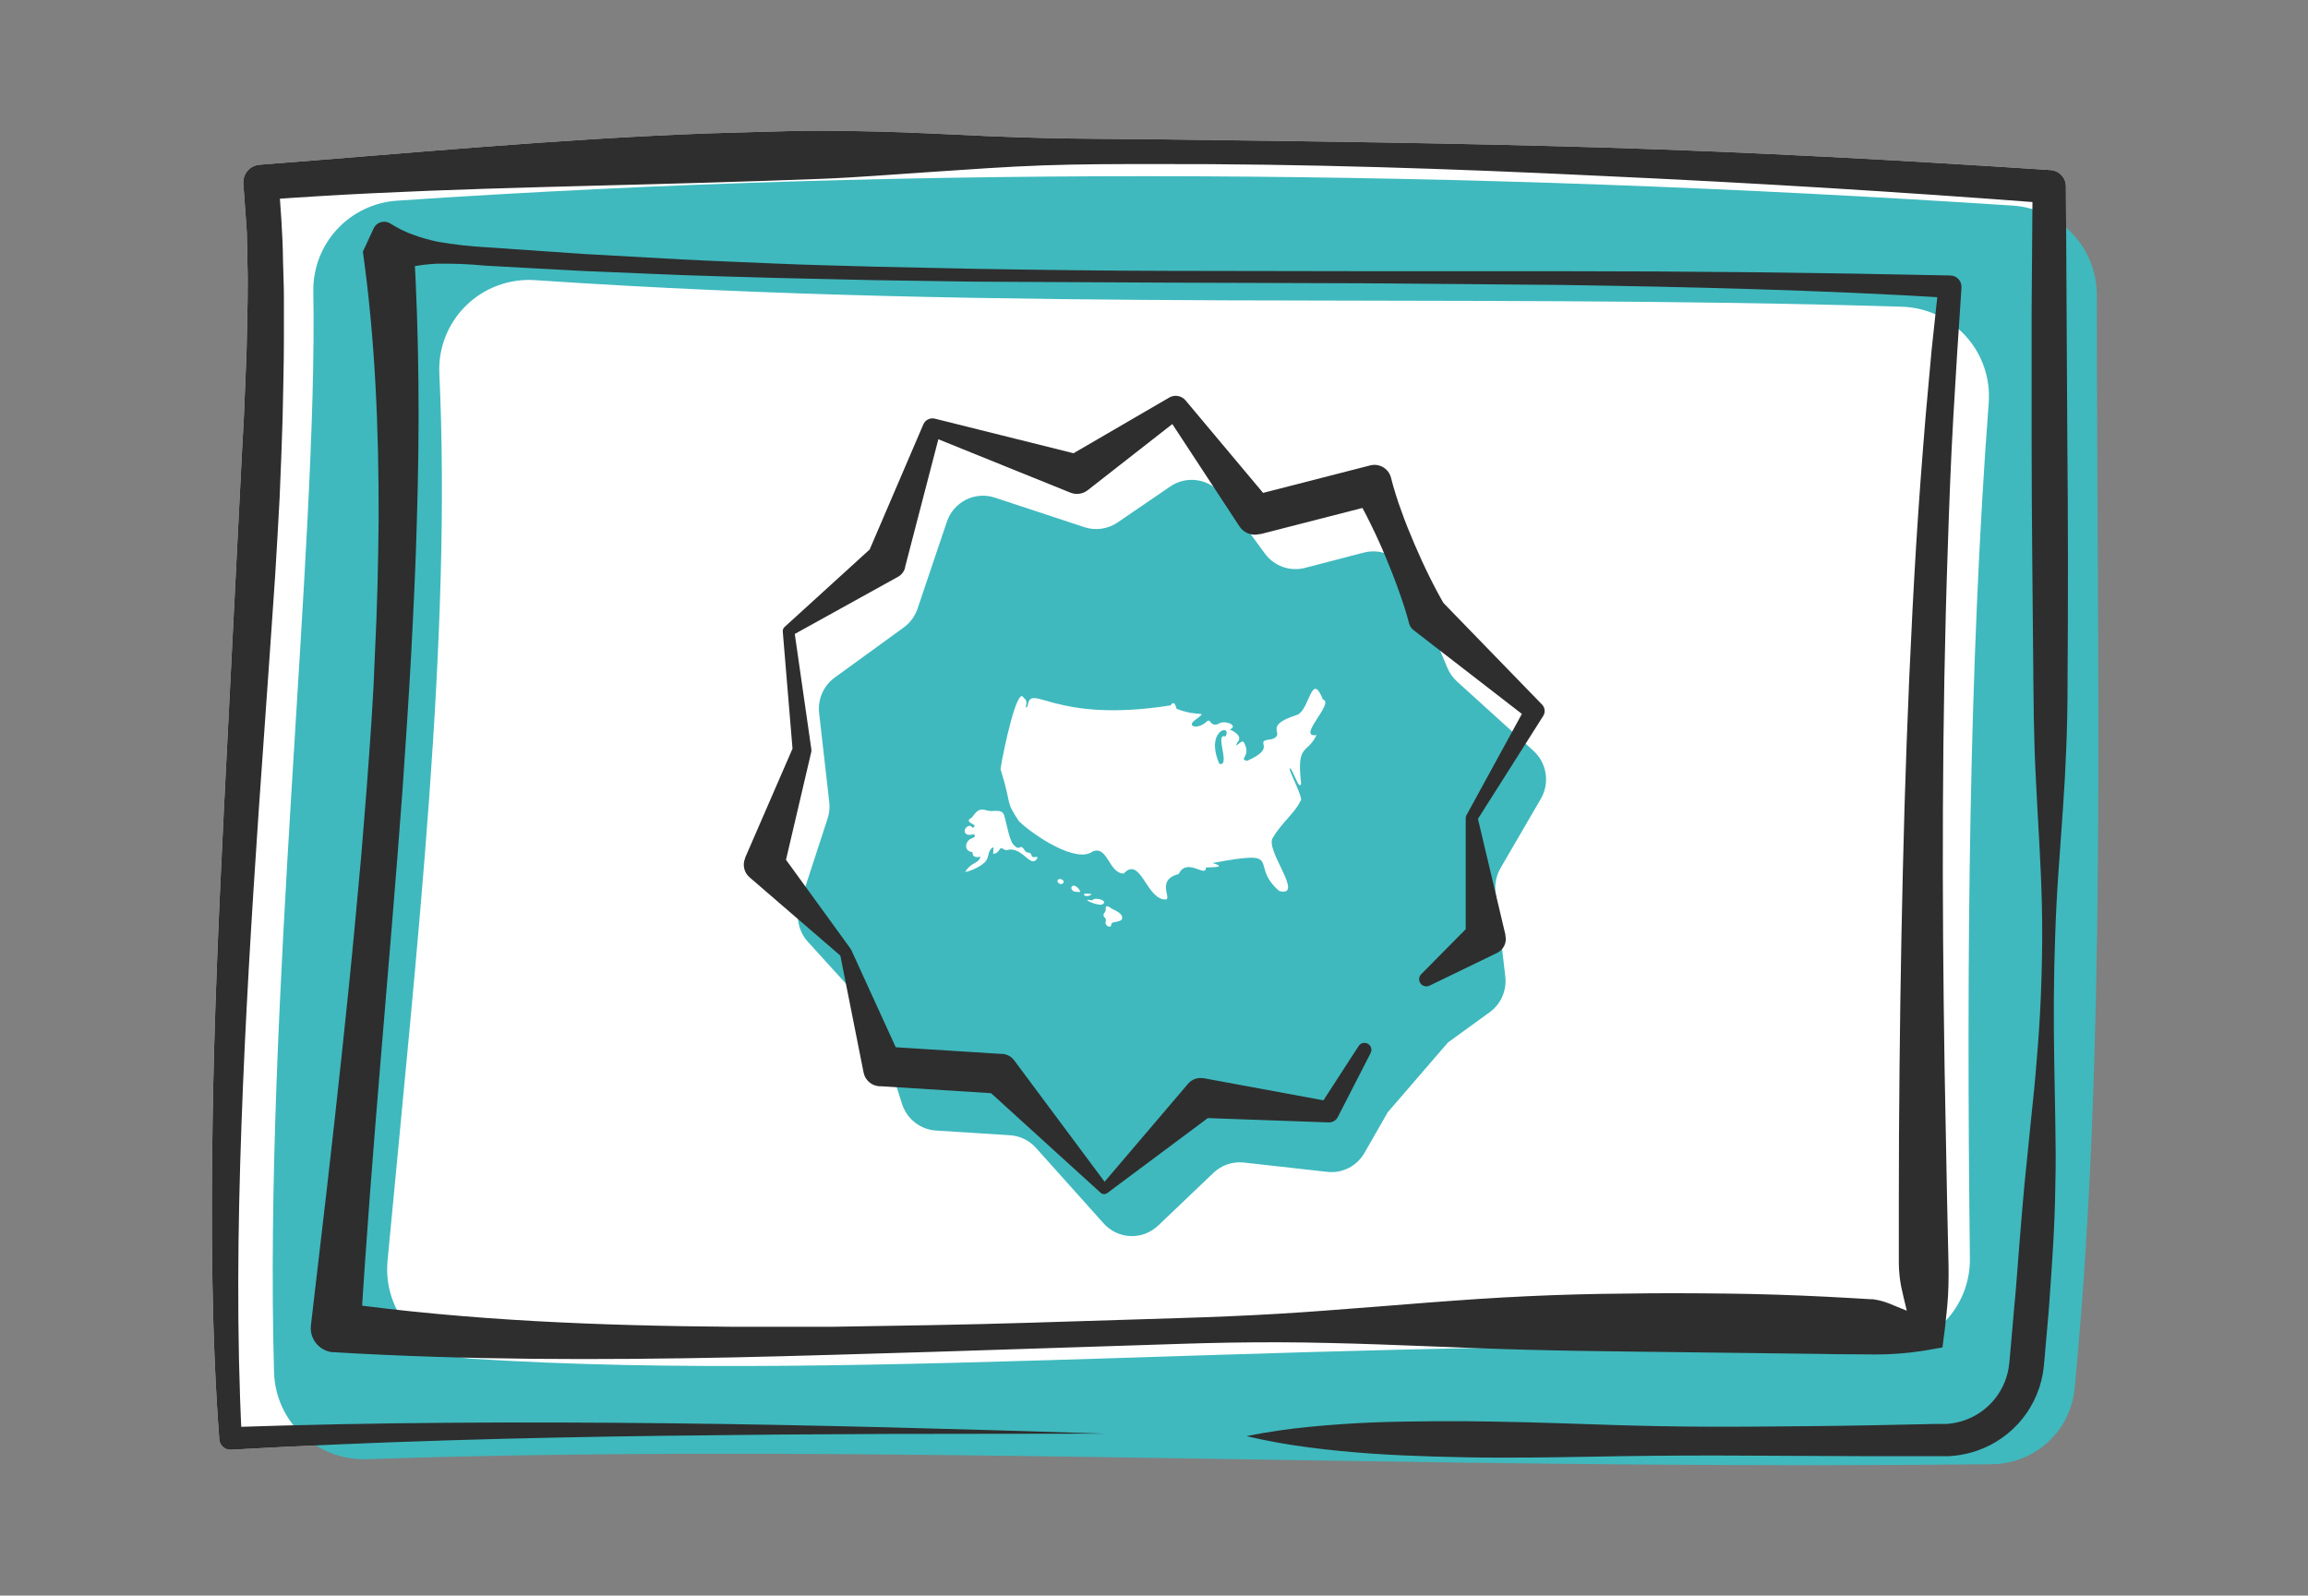 <?xml version="1.0" encoding="UTF-8"?> <svg xmlns="http://www.w3.org/2000/svg" width="512" height="354" viewBox="0 0 512 354" fill="none"><rect x="0" y="0" width="512" height="354" fill="#808080" stroke="none"/><path d="M196.668 318.143L245.205 318.079L276.505 318.632C281.073 319.705 285.694 320.537 290.35 321.125C294.971 321.733 299.601 322.177 304.222 322.503C308.843 322.83 313.473 323.011 318.103 323.156C322.732 323.301 327.362 323.392 331.992 323.392C341.252 323.437 350.521 323.229 359.781 323.075C369.041 322.936 378.304 322.896 387.57 322.957L415.359 323.084H429.258H430.996H431.969L433.006 323.029C434.386 322.917 435.753 322.68 437.09 322.322C441.152 321.229 444.818 319.008 447.662 315.918C450.506 312.828 452.411 308.997 453.154 304.87C453.245 304.208 453.373 303.447 453.427 302.857L453.582 301.126L453.882 297.663L454.491 290.736C455.146 281.489 455.847 272.251 455.947 262.994C456.074 258.37 456.029 253.738 455.947 249.105L455.701 235.225C455.556 225.978 455.574 216.748 455.92 207.519C456.071 202.902 456.308 198.287 456.629 193.675L457.611 179.795C458.266 170.566 458.657 161.328 458.657 152.099C458.797 133.634 458.779 115.179 458.603 96.733L458.294 41.43V41.357C458.295 40.432 457.942 39.541 457.306 38.867C456.67 38.193 455.8 37.786 454.873 37.731C421.818 35.555 388.735 33.724 355.634 32.727C322.532 31.729 289.413 31.321 256.294 30.913C248.016 30.805 239.729 30.814 231.452 30.614C223.174 30.415 214.888 30.025 206.592 29.617C202.444 29.408 198.296 29.282 194.148 29.173C190 29.064 185.852 29.009 181.704 29C177.557 28.991 173.418 29.127 169.27 29.236L156.844 29.599C123.698 30.841 90.66 33.996 57.623 36.543C57.107 36.578 56.603 36.714 56.141 36.943C55.678 37.173 55.265 37.492 54.927 37.881C54.589 38.271 54.331 38.723 54.169 39.212C54.008 39.702 53.945 40.218 53.984 40.732V40.85L54.603 49.363L54.748 51.493L54.794 53.642L54.876 57.948C55.076 63.678 54.858 69.453 54.757 75.219C54.721 78.102 54.566 80.994 54.457 83.886L54.102 92.553C53.802 98.337 53.448 104.13 53.193 109.915L49.673 179.532C48.536 202.769 47.48 226.041 47.153 249.341C46.825 272.64 46.898 295.994 48.645 319.303V319.367C48.694 320.007 48.991 320.603 49.473 321.03C49.955 321.456 50.584 321.679 51.228 321.651C83.483 319.802 115.811 318.95 148.148 318.542C164.315 318.33 180.489 318.197 196.668 318.143Z" fill="white"></path><path d="M446.502 45.615C324.867 37.64 205.215 36.634 88.082 44.519C82.986 44.862 78.217 47.142 74.76 50.887C71.303 54.633 69.422 59.558 69.507 64.646C70.507 121.448 58.499 223.353 60.792 304.451C60.863 307.066 61.453 309.641 62.528 312.028C63.602 314.415 65.14 316.568 67.052 318.361C68.965 320.154 71.214 321.552 73.671 322.476C76.128 323.4 78.744 323.831 81.369 323.744C137.079 321.859 195.363 322.521 255.803 323.454L287.142 323.952C337.393 324.741 389.028 325.457 441.917 324.859C446.51 324.805 450.92 323.061 454.299 319.963C457.678 316.864 459.787 312.63 460.22 308.075C467.498 233.203 465.124 148.897 465.151 65.434C465.148 60.39 463.219 55.535 459.756 51.855C456.293 48.175 451.555 45.944 446.502 45.615V45.615ZM416.391 299.358C302.47 295.841 192.515 307.133 104.512 301.442C101.849 301.266 99.25 300.56 96.866 299.366C94.483 298.171 92.364 296.513 90.636 294.488C88.907 292.464 87.604 290.114 86.803 287.579C86.002 285.044 85.719 282.375 85.972 279.729C92.64 208.826 100.19 141.194 97.461 82.834C97.335 80.044 97.801 77.259 98.829 74.661C99.858 72.063 101.426 69.711 103.43 67.759C105.435 65.806 107.831 64.298 110.461 63.332C113.091 62.366 115.897 61.964 118.694 62.154C224.218 69.322 321.883 64.972 421.95 68.053C424.634 68.139 427.273 68.764 429.708 69.892C432.144 71.02 434.325 72.627 436.121 74.617C437.916 76.606 439.289 78.937 440.157 81.469C441.025 84.001 441.37 86.681 441.171 89.349C436.741 148.064 436.214 212.668 436.996 279.267C437.024 281.949 436.507 284.609 435.476 287.086C434.445 289.564 432.921 291.807 430.995 293.682C429.07 295.557 426.783 297.024 424.273 297.995C421.763 298.966 419.082 299.42 416.391 299.33V299.358Z" fill="#3FB9BE"></path><path d="M245.205 318.079L196.668 318.143C180.489 318.197 164.315 318.33 148.148 318.542C115.811 318.95 83.483 319.802 51.228 321.651C50.584 321.679 49.955 321.456 49.473 321.03C48.991 320.603 48.694 320.007 48.645 319.367V319.303C46.898 295.994 46.825 272.64 47.153 249.341C47.48 226.041 48.536 202.769 49.673 179.532L53.193 109.915C53.448 104.13 53.802 98.337 54.102 92.553L54.457 83.886C54.566 80.994 54.721 78.102 54.757 75.219C54.858 69.453 55.076 63.678 54.876 57.948L54.794 53.642L54.748 51.493L54.603 49.363L53.984 40.85V40.732C53.945 40.218 54.008 39.702 54.169 39.212C54.331 38.723 54.589 38.271 54.927 37.881C55.265 37.492 55.678 37.173 56.141 36.943C56.603 36.714 57.107 36.578 57.623 36.543C90.66 33.996 123.698 30.841 156.844 29.599L169.27 29.236C173.418 29.127 177.557 28.991 181.704 29C185.852 29.009 190 29.064 194.148 29.173C198.296 29.282 202.444 29.408 206.592 29.617C214.888 30.025 223.174 30.415 231.452 30.614C239.729 30.814 248.016 30.805 256.294 30.913C289.413 31.321 322.532 31.729 355.634 32.727C388.735 33.724 421.818 35.555 454.873 37.731C455.8 37.786 456.67 38.193 457.306 38.867C457.942 39.541 458.295 40.432 458.294 41.357V41.43L458.603 96.733C458.779 115.179 458.797 133.634 458.657 152.099C458.657 161.328 458.266 170.566 457.611 179.795L456.629 193.675C456.308 198.287 456.071 202.902 455.919 207.519C455.574 216.748 455.556 225.978 455.701 235.225L455.947 249.105C456.029 253.738 456.074 258.37 455.947 262.994C455.847 272.251 455.146 281.489 454.491 290.736L453.882 297.663L453.582 301.126L453.427 302.857C453.373 303.447 453.245 304.208 453.154 304.87C452.411 308.997 450.506 312.828 447.662 315.918C444.818 319.008 441.152 321.229 437.09 322.322C435.753 322.68 434.386 322.917 433.006 323.029L431.969 323.084C431.623 323.084 431.26 323.084 430.996 323.084H429.258H415.359L387.57 322.957C378.304 322.896 369.041 322.936 359.781 323.075C350.521 323.229 341.252 323.437 331.992 323.392C327.362 323.392 322.732 323.301 318.102 323.156C313.473 323.011 308.843 322.83 304.222 322.503C299.601 322.177 294.971 321.733 290.35 321.125C285.694 320.537 281.073 319.705 276.505 318.632C281.105 317.706 285.751 317.019 290.423 316.574C295.062 316.112 299.692 315.795 304.322 315.604C308.952 315.414 313.582 315.359 318.203 315.323C322.823 315.287 327.453 315.323 332.083 315.414C341.334 315.559 350.576 315.949 359.827 316.221C369.078 316.493 378.329 316.592 387.57 316.529C396.812 316.466 406.063 316.402 415.314 316.221L429.177 315.931H430.914C431.223 315.931 431.442 315.931 431.678 315.931L432.378 315.876C433.302 315.779 434.215 315.6 435.107 315.341C437.774 314.556 440.167 313.043 442.015 310.973C443.864 308.903 445.095 306.359 445.568 303.628C445.623 303.148 445.704 302.776 445.759 302.214L445.914 300.5L446.214 297.073L446.814 290.21C447.269 285.677 447.56 281.054 447.942 276.475C448.324 271.897 448.661 267.31 449.106 262.731L450.498 248.978C450.971 244.391 451.481 239.803 451.817 235.207C452.627 226.014 453 216.803 453.036 207.583C453.072 198.363 452.527 189.133 451.999 179.913C451.763 175.308 451.49 170.693 451.344 166.088C451.199 161.482 451.117 156.867 451.089 152.262C450.944 133.822 450.689 115.381 450.689 96.959V69.272L450.898 41.575L454.337 45.084C421.384 42.551 388.395 40.535 355.37 39.036C322.36 37.432 289.304 36.317 256.221 36.398C247.961 36.398 239.693 36.398 231.434 36.688C223.174 36.978 214.915 37.595 206.665 38.139C198.414 38.683 190.173 39.372 181.923 39.689C173.673 40.007 165.422 40.27 157.172 40.514C124.18 41.502 91.124 41.892 58.178 44.367L61.816 40.061C62.216 45.981 62.726 51.91 62.78 57.776L62.908 62.182C62.971 63.651 62.98 65.119 62.98 66.579V75.364C62.98 78.292 62.926 81.212 62.871 84.131L62.689 92.889C62.507 98.721 62.289 104.547 62.034 110.368C61.752 116.188 61.37 121.991 61.034 127.811L59.833 145.218L57.386 179.986C55.813 203.158 54.394 226.331 53.566 249.513C52.738 272.695 52.474 295.877 53.63 318.986L51.001 316.638C83.392 315.541 115.784 315.423 148.148 315.776C180.513 316.13 212.868 317.046 245.205 318.079Z" fill="#2E2E2E"></path><path d="M430.911 298.952C428.696 299.359 426.308 299.794 423.802 300.075C421.263 300.361 418.711 300.507 416.156 300.51L410.227 300.465C408.411 300.465 406.595 300.465 404.779 300.401L382.842 300.129L360.842 299.858C353.523 299.767 346.196 299.667 338.868 299.468C324.213 299.087 309.522 298.281 294.83 297.964C287.485 297.774 280.139 297.765 272.793 297.883C265.448 298 258.111 298.29 250.766 298.517L206.728 299.939L184.673 300.591C177.318 300.809 169.96 300.999 162.599 301.162C133.144 301.76 103.634 301.787 73.952 300.003H73.689C72.986 299.919 72.306 299.699 71.688 299.353C71.07 299.007 70.527 298.544 70.089 297.988C69.652 297.433 69.328 296.797 69.137 296.116C68.946 295.436 68.891 294.725 68.976 294.023C71.328 274.091 73.653 254.268 75.768 234.391C76.831 224.425 77.866 214.523 78.783 204.584L80.154 189.681L81.352 174.768C81.728 169.797 82.082 164.826 82.415 159.856C82.748 154.885 83.002 149.911 83.177 144.934C83.677 134.968 83.913 125.002 83.995 115.1C84.04 95.232 83.241 75.363 80.499 55.83L82.887 50.675C83.028 50.37 83.228 50.095 83.475 49.866C83.722 49.638 84.013 49.461 84.329 49.344C84.645 49.228 84.982 49.176 85.319 49.19C85.655 49.203 85.986 49.283 86.292 49.425C86.411 49.48 86.526 49.544 86.637 49.615C88.268 50.662 90.017 51.514 91.849 52.152C93.579 52.774 95.351 53.273 97.151 53.647C100.708 54.262 104.298 54.667 107.902 54.861L129.485 56.347L151.095 57.552C158.296 57.923 165.514 58.186 172.715 58.503C179.915 58.82 187.143 58.947 194.352 59.173L215.999 59.635C230.436 59.88 244.864 60.07 259.31 60.097L302.63 60.17H345.969C374.861 60.17 403.768 60.487 432.691 61.121C433.352 61.138 433.979 61.415 434.435 61.892C434.891 62.37 435.139 63.008 435.124 63.667V63.894C434.471 73.497 433.853 83.1 433.308 92.704C432.764 102.307 432.4 111.929 432.092 121.55C431.42 140.785 431.102 160.037 431.011 179.289C430.92 198.541 431.084 217.802 431.383 237.064L431.928 265.956L432.255 280.633C432.301 283.695 432.255 286.866 431.955 289.982C431.656 293.099 431.32 296.089 430.911 298.952ZM423.003 290.798C422.521 288.85 422.095 287.074 421.732 285.362C421.414 283.674 421.247 281.961 421.232 280.243V266.01C421.232 256.346 421.284 246.682 421.386 237.018C421.574 217.691 421.943 198.363 422.494 179.035C423.075 159.72 423.893 140.404 425.064 121.107C425.663 111.458 426.389 101.818 427.189 92.178C427.588 87.359 428.097 82.548 428.496 77.737L430.04 63.314L432.464 66.086C403.672 64.338 374.806 63.649 345.932 63.214L302.612 62.852L259.283 62.707L215.953 62.489L194.279 62.163L172.606 61.674C165.342 61.456 158.159 61.293 150.932 61.022L129.267 60.116L107.611 58.938C104.009 58.584 100.389 58.442 96.77 58.512C94.925 58.608 93.09 58.832 91.277 59.182C89.352 59.539 87.475 60.117 85.683 60.904L91.812 54.689C93.002 74.965 93.102 95.132 92.484 115.227C92.23 125.274 91.722 135.303 91.204 145.324C90.926 150.331 90.623 155.335 90.296 160.336C89.969 165.337 89.633 170.338 89.288 175.339L88.144 190.324L86.936 205.273L84.449 235.17C82.796 255.102 81.216 275.034 79.999 294.965L75.069 288.986C103.898 293.008 133.235 294.15 162.545 294.367C169.872 294.367 177.209 294.367 184.546 294.367L206.564 294.005C221.247 293.751 235.929 293.235 250.611 292.782C257.957 292.537 265.303 292.356 272.648 292.039C279.994 291.722 287.33 291.296 294.676 290.725C309.358 289.656 324.059 288.261 338.786 287.591C346.153 287.246 353.523 287.05 360.896 287.002C368.269 286.875 375.651 286.92 383.024 287.002C390.397 287.083 397.779 287.337 405.152 287.699L410.681 287.998L413.405 288.161L414.785 288.243H415.294L415.721 288.297C416.875 288.469 418.005 288.773 419.089 289.203C420.261 289.665 421.55 290.254 423.003 290.798Z" fill="#2E2E2E"></path><path d="M307.847 246.779L302.695 255.785C301.874 257.221 300.657 258.384 299.191 259.132C297.725 259.88 296.075 260.181 294.442 259.999L275.935 257.93C274.715 257.794 273.48 257.928 272.316 258.322C271.152 258.716 270.087 259.362 269.195 260.213L256.915 271.92C256.096 272.701 255.13 273.31 254.074 273.709C253.018 274.108 251.893 274.29 250.767 274.244C249.64 274.199 248.533 273.926 247.513 273.442C246.492 272.958 245.578 272.273 244.823 271.428L229.818 254.675C228.337 253.019 226.272 252.014 224.065 251.875L207.609 250.828C205.916 250.717 204.294 250.095 202.956 249.042C201.618 247.989 200.625 246.554 200.106 244.924L194.354 226.772C193.982 225.601 193.364 224.525 192.541 223.618L179.223 208.96C178.208 207.843 177.506 206.474 177.19 204.993C176.873 203.512 176.954 201.973 177.423 200.533L183.588 181.611C183.973 180.438 184.101 179.194 183.963 177.966L181.712 158.224C181.54 156.716 181.771 155.189 182.38 153.8C182.989 152.412 183.954 151.213 185.176 150.327L200.481 139.213C201.908 138.177 202.979 136.717 203.545 135.038L210.048 115.763C210.764 113.638 212.281 111.884 214.271 110.88C216.26 109.876 218.562 109.704 220.677 110.401L240.559 116.961C241.785 117.365 243.086 117.48 244.362 117.299C245.639 117.117 246.857 116.644 247.925 115.914L259.617 107.929C261.423 106.694 263.634 106.212 265.785 106.583C267.936 106.955 269.862 108.151 271.158 109.922L280.587 122.802C281.588 124.17 282.972 125.205 284.561 125.774C286.15 126.342 287.871 126.419 289.503 125.993L302.545 122.6C304.51 122.088 306.591 122.306 308.409 123.214C310.227 124.122 311.661 125.659 312.449 127.545L321.09 148.182C321.573 149.338 322.303 150.372 323.228 151.21L340.172 166.575C341.621 167.889 342.576 169.667 342.874 171.61C343.173 173.552 342.797 175.539 341.81 177.234L332.869 192.611C331.945 194.206 331.558 196.061 331.769 197.897L333.932 216.68C334.104 218.188 333.873 219.715 333.265 221.103C332.656 222.492 331.69 223.691 330.469 224.577L321.215 231.288" fill="#3FB9BE"></path><path d="M304.022 233.704L296.758 247.864C296.572 248.223 296.287 248.522 295.936 248.726C295.585 248.931 295.184 249.032 294.778 249.018H294.487L266.084 248.002L269.603 246.823L245.64 264.695C245.42 264.859 245.15 264.942 244.876 264.928C244.601 264.914 244.341 264.805 244.139 264.62L218.372 241.191L221.373 242.634L195.505 241.003H195.039C194.21 240.948 193.423 240.623 192.799 240.079C192.174 239.535 191.747 238.802 191.583 237.993L186.361 211.73L186.639 212.206L166.283 194.647C165.688 194.136 165.272 193.449 165.095 192.687C164.918 191.925 164.99 191.127 165.299 190.408V190.308L175.944 165.788L175.855 166.641L173.648 140.139C173.63 139.943 173.658 139.746 173.73 139.563C173.802 139.38 173.917 139.216 174.064 139.086L174.165 138.998L194.042 120.899L192.441 123.044L204.839 94.134C205.046 93.665 205.411 93.284 205.872 93.054C206.333 92.825 206.86 92.764 207.361 92.88L240.153 101.058L236.37 101.597L259.387 88.202C259.966 87.866 260.646 87.745 261.306 87.859C261.966 87.974 262.564 88.318 262.994 88.829L282.203 111.744L277.536 110.038L303.392 103.403L304.022 103.24C304.977 103.013 305.982 103.163 306.827 103.66C307.671 104.156 308.289 104.959 308.55 105.899V105.899C309.198 108.447 309.981 110.959 310.896 113.424C311.779 115.933 312.763 118.341 313.797 120.749C314.831 123.157 315.916 125.553 317.089 127.91C318.262 130.268 319.473 132.601 320.873 134.871L319.763 133.316L341.923 156.155L342.087 156.318C342.405 156.648 342.603 157.073 342.651 157.528C342.699 157.982 342.594 158.439 342.351 158.827L327.608 182.08L327.772 181.29L333.952 207.365V207.553C334.131 208.313 334.045 209.11 333.708 209.814C333.371 210.518 332.803 211.088 332.098 211.429L317.051 218.716C316.718 218.858 316.346 218.884 315.996 218.789C315.646 218.694 315.339 218.483 315.125 218.192C314.911 217.9 314.803 217.545 314.818 217.185C314.834 216.824 314.972 216.48 315.21 216.207L326.952 204.342L325.148 208.406V181.616V181.528C325.148 181.301 325.204 181.077 325.312 180.876L338.517 156.732L338.934 159.416L313.709 139.901L313.52 139.75C313.065 139.396 312.741 138.902 312.599 138.346C311.943 135.774 311.111 133.329 310.215 130.82C309.32 128.312 308.361 125.904 307.352 123.483C306.343 121.062 305.258 118.667 304.085 116.309C302.949 113.928 301.686 111.609 300.302 109.361L305.473 111.869L279.617 118.504H279.378C278.555 118.714 277.687 118.663 276.895 118.357C276.103 118.051 275.427 117.506 274.963 116.798L258.567 91.802L262.2 92.416L241.263 108.784C240.732 109.189 240.104 109.451 239.441 109.543C238.778 109.636 238.102 109.555 237.479 109.31L206.176 96.655L208.698 95.401L200.777 125.828V125.966C200.666 126.388 200.47 126.784 200.202 127.129C199.933 127.474 199.597 127.761 199.213 127.973L175.679 141.004L176.196 139.851L179.98 166.189C180.016 166.384 180.016 166.584 179.98 166.779L179.917 167.055L173.825 193.067L172.891 188.727L188.606 210.375C188.714 210.525 188.807 210.685 188.884 210.852L200.021 235.221L196.098 232.186L221.966 233.817H222.345C222.859 233.85 223.36 233.993 223.813 234.238C224.266 234.483 224.66 234.823 224.968 235.234L245.741 263.14H244.227L263.537 240.476C263.936 239.99 264.458 239.617 265.05 239.397C265.642 239.176 266.281 239.116 266.904 239.222H267.056L294.954 244.377L292.684 245.518L301.349 232.148C301.553 231.796 301.889 231.538 302.284 231.432C302.679 231.327 303.1 231.381 303.455 231.584C303.809 231.787 304.068 232.122 304.175 232.514C304.281 232.907 304.226 233.326 304.022 233.679V233.704Z" fill="#2E2E2E"></path><g clip-path="url(#clip0)"><path d="M293.483 155.203C290.914 148.817 290.618 157.197 287.869 158.559C279.579 161.202 285.587 162.762 282.164 164.001C277.453 164.477 283.855 165.651 276.674 168.794C274.572 168.425 277.683 167.883 275.968 164.773C275.541 163.681 273.67 166.595 274.457 164.748C275.992 163.262 273.21 162.015 272.816 161.851C274.95 160.931 271.495 159.594 270.231 160.644C268.285 161.293 268.671 159.142 267.637 160.144C265.56 162.015 262.942 161.128 265.339 159.594C268.039 157.468 266.135 159.257 261.013 157.263C260.775 156.59 260.529 155.285 259.651 156.508C233.37 160.644 228.659 151.107 227.961 156.696C226.845 157.739 228.519 155.695 227.108 154.858C225.712 151.813 222.569 166.562 221.953 170.608C224.621 179.235 222.864 177.412 226.082 182.255C229.414 185.407 238.787 191.669 242.407 188.903C245.755 187.574 245.936 193.713 249.268 193.82C252.863 189.937 254.176 198.703 257.952 199.507C260.915 200.238 255.81 195.404 261.481 193.918C263.303 190.077 267.645 194.928 267.497 192.465C267.62 192.383 272.898 192.605 268.975 191.48C285.554 188.386 276.772 191.669 283.806 197.702C289.601 199.105 280.359 188.345 282.411 185.809C284.151 182.731 287.565 180.014 288.452 177.733C289.568 177.577 285.045 169.476 286.293 170.567C286.974 171.207 288.263 175.574 288.632 173.801C287.598 164.83 289.921 167.481 292.055 163.09C287.458 163.771 296.158 155.9 293.483 155.203ZM271.864 163.418C269.303 162.425 273.111 170.165 270.501 169.467C267.218 161.957 273.407 160.423 271.864 163.418Z" fill="white"></path><path d="M215.724 183.691C215.19 182.583 213.696 183.732 214.058 184.676C214.32 185.358 215.157 185.251 215.724 185.152C215.929 185.111 216.274 185.128 216.274 185.423C216.265 185.866 215.354 186.039 215.067 186.269C213.902 187.204 214.099 188.969 215.724 189.035C215.724 190.233 216.545 190.225 217.529 190.102C217.234 191.095 216.421 191.316 215.642 191.825C215.034 192.219 214.46 192.868 214.082 193.467C215.453 193.261 217.981 192.08 218.785 190.922C219.434 189.987 219.13 188.468 220.402 187.968L220.32 189.445C220.829 189.429 221.198 189.182 221.527 188.788C221.691 188.591 221.814 188.197 222.126 188.197C222.479 188.197 222.75 188.567 223.111 188.608C223.464 188.649 223.817 188.468 224.178 188.468C224.941 188.468 225.671 188.78 226.312 189.174C227.157 189.683 227.953 190.66 228.856 191.021C229.504 191.275 230.104 190.717 230.169 190.11C229.849 190.11 229.242 190.29 228.996 190.061C228.766 189.847 228.815 189.47 228.52 189.289C228.199 189.1 227.855 189.223 227.551 188.944C227.239 188.665 227.091 188.173 226.722 187.976C226.386 187.795 226.213 188.115 225.909 188.115C225.409 188.115 224.76 187.385 224.539 186.991C223.792 185.612 223.505 183.659 223.086 182.148C222.93 181.59 222.807 180.523 222.29 180.187C221.486 179.67 220.32 180.039 219.425 179.908C218.629 179.793 217.915 179.382 217.127 179.793C216.397 180.17 216.093 180.786 215.592 181.377C215.387 181.623 214.969 181.623 214.928 181.992C214.805 182.846 217.209 182.912 215.724 183.691Z" fill="white"></path><path d="M234.863 195.075C234.133 195.395 234.978 196.446 235.659 196.077C236.488 195.625 235.487 194.804 234.863 195.075Z" fill="white"></path><path d="M239.609 197.891C239.699 197.341 238.008 195.658 237.639 197.004C237.786 197.874 238.673 197.915 239.609 197.891Z" fill="white"></path><path d="M242.202 198.383C239.067 197.767 240.815 199.598 242.202 198.383V198.383Z" fill="white"></path><path d="M242.285 199.778C239.305 199.105 243.253 201.026 244.451 200.689C246.191 199.91 242.785 198.834 242.285 199.778Z" fill="white"></path><path d="M245.461 201.1C245.141 201.272 245.354 201.724 245.289 201.994C245.19 202.405 244.714 202.676 244.804 203.143C244.878 203.513 245.297 203.661 245.338 204.046C245.371 204.35 245.149 204.645 245.256 204.949C245.371 205.302 245.929 205.737 246.315 205.557C246.61 205.417 246.429 204.974 246.692 204.785C247.185 204.44 248.81 204.555 248.925 203.792C249.113 202.585 247.308 202.003 246.577 201.568C246.315 201.412 245.789 200.919 245.461 201.1Z" fill="white"></path></g><defs><clipPath id="clip0"><rect width="80" height="80" fill="white" transform="translate(214 139.081)"></rect></clipPath></defs></svg> 